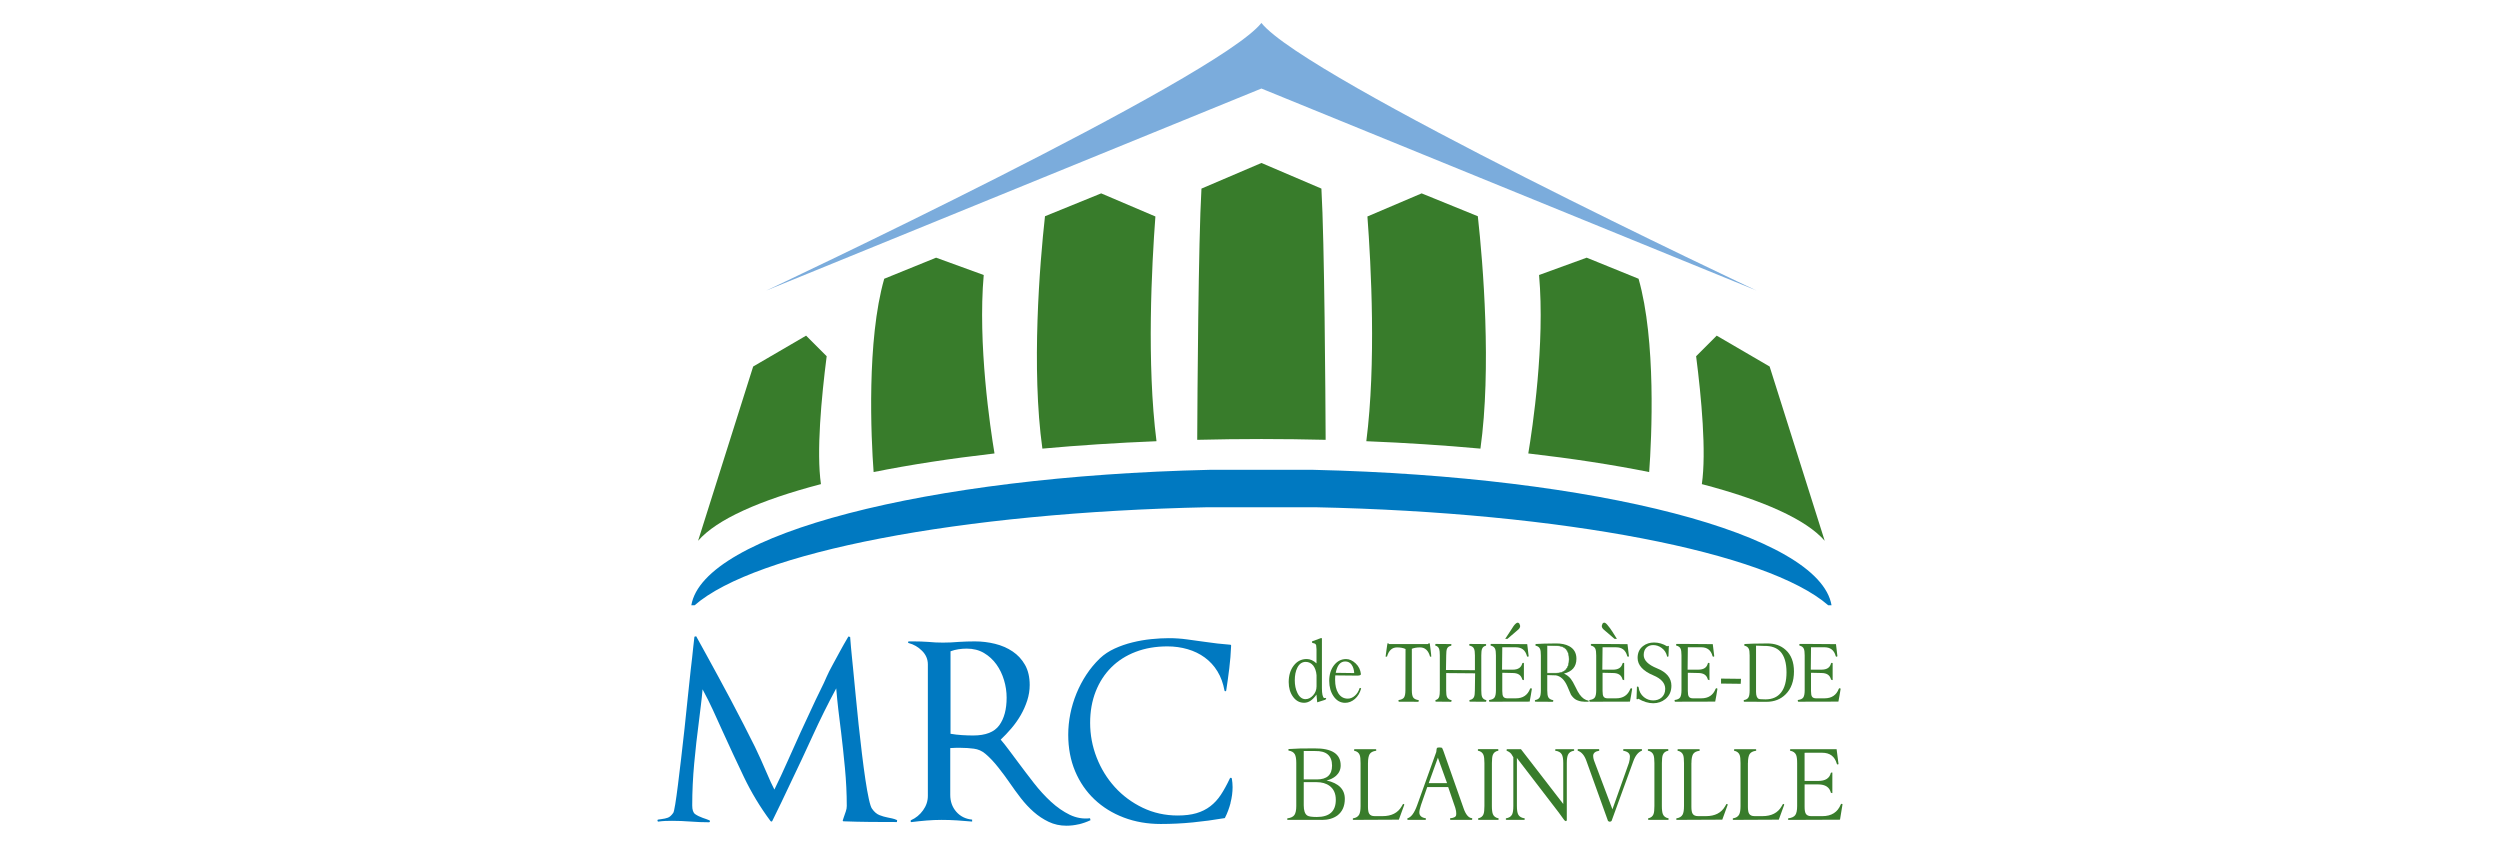 <?xml version="1.0" encoding="UTF-8"?>
<svg xmlns="http://www.w3.org/2000/svg" xmlns:xlink="http://www.w3.org/1999/xlink" fill="none" height="111" viewBox="0 0 327 111" width="327">
  <clipPath id="a">
    <path d="m86 3h155v105h-155z"></path>
  </clipPath>
  <mask height="111" maskUnits="userSpaceOnUse" width="327" x="0" y="0">
    <path d="m0 0h327v111h-327z" fill="#fff"></path>
  </mask>
  <g clip-path="url(#a)">
    <path d="m201.309 35.971 6.23-2.267 6.785 2.757c2.305 8.053 1.726 20.74 1.388 25.284-4.749-.954-10.055-1.772-15.812-2.434.548-3.28 2.204-14.32 1.409-23.341z" fill="#387c2b"></path>
    <path d="m178.859 28.315 7.091-3.022 7.35 2.991c.69 6.208 1.803 19.939.342 30.395-4.749-.432-9.742-.759-14.926-.968 1.297-10.159.624-22.979.143-29.396z" fill="#387c2b"></path>
    <path d="m224.54 43.906s.01.007.014.01l-.011-.014 6.925 4.039 7.203 22.794c-2.413-2.785-8.065-5.32-16.07-7.412.607-4.185-.056-11.319-.749-16.729l2.691-2.691z" fill="#387c2b"></path>
    <path d="m128.672 35.971-6.23-2.267-6.785 2.757c-2.305 8.053-1.726 20.74-1.388 25.284 4.749-.954 10.056-1.772 15.812-2.434-.547-3.28-2.203-14.32-1.409-23.341z" fill="#387c2b"></path>
    <path d="m151.126 28.315-7.092-3.022-7.35 2.991c-.69 6.208-1.802 19.939-.341 30.395 4.749-.432 9.741-.759 14.926-.968-1.297-10.159-.624-22.979-.143-29.396z" fill="#387c2b"></path>
    <path d="m117.327 107.523c-1.161 0-2.319-.004-3.476-.014-1.158-.01-2.319-.038-3.476-.08-.129 0-.171-.052-.129-.16.021-.063.042-.126.062-.192.021-.062.042-.125.063-.191.084-.254.171-.502.258-.745.087-.244.129-.481.129-.714 0-1.609-.08-3.262-.24-4.965-.161-1.702-.339-3.346-.53-4.933v.031c-.129-.992-.241-1.915-.338-2.761-.098-.846-.189-1.765-.272-2.761-1.074 1.988-2.092 4.042-3.058 6.156-.966 2.117-1.942 4.199-2.929 6.249-.387.825-.777 1.651-1.175 2.476-.397.825-.798 1.65-1.206 2.475-.021.042-.053.063-.098.063-.042 0-.087-.021-.129-.063-1.353-1.817-2.517-3.75-3.493-5.79-.976-2.04-1.904-4.035-2.786-5.981-.45-.992-.868-1.915-1.255-2.761-.387-.846-.837-1.744-1.353-2.698-.063.742-.14 1.455-.227 2.141-.087.686-.171 1.389-.258 2.11-.237 1.779-.439 3.593-.61 5.442-.171 1.853-.258 3.687-.258 5.505 0 .571.129.947.387 1.128s.589.345.997.491c.129.042.268.09.418.143.15.052.3.111.45.174.063.041.084.094.063.16-.021.062-.063.094-.129.094-.816 0-1.621-.032-2.413-.094-.816-.063-1.621-.094-2.413-.094-.3 0-.596.007-.886.017-.289.011-.586.039-.885.08-.063.021-.108-.01-.129-.094-.021-.083 0-.139.063-.16.063-.021.129-.031.195-.031.084 0 .16-.011.227-.032.342-.041.634-.104.868-.191.237-.084.471-.296.708-.634.063-.083.15-.459.258-1.128.108-.665.227-1.507.352-2.52.129-1.017.268-2.17.418-3.458.15-1.288.3-2.611.45-3.966.15-1.354.289-2.691.418-4.014.129-1.323.258-2.531.387-3.631.063-.508.122-1.013.178-1.522.052-.508.101-.968.146-1.382.042-.411.098-.881.16-1.414l.227-.063c.512.93.98 1.776 1.398 2.538s.903 1.647 1.447 2.65c.547 1.003 1.105 2.04 1.673 3.109.568 1.069 1.126 2.138 1.674 3.207.547 1.069 1.046 2.058 1.499 2.966.537 1.121 1.025 2.2 1.465 3.238.439 1.037.798 1.821 1.077 2.346.6-1.225 1.179-2.468 1.736-3.728.558-1.257 1.116-2.5 1.674-3.729.45-.951.896-1.908 1.335-2.872.44-.964.896-1.918 1.367-2.872.129-.254.251-.508.37-.762.118-.254.23-.508.338-.762.192-.442.457-.968.788-1.57.331-.602.648-1.184.948-1.744.3-.56.677-1.222 1.126-1.984l.227.063c.042.508.08.964.112 1.365.031.4.073.846.129 1.333.052.487.101.964.143 1.427.108 1.058.219 2.221.338 3.492.118 1.271.247 2.556.387 3.854.139 1.302.286 2.57.436 3.809.15 1.236.299 2.357.449 3.364s.3 1.852.45 2.538.29 1.118.419 1.285c.299.424.627.703.983.839.352.139.701.236 1.046.303.192.041.39.083.596.125s.425.115.659.223l-.031.254z" fill="#0079c1"></path>
    <path d="m141.109 107.812c-.526.125-1.067.191-1.625.191-.836 0-1.61-.17-2.318-.508s-1.363-.773-1.963-1.302-1.158-1.128-1.674-1.793-.997-1.327-1.447-1.985c-.449-.654-.958-1.344-1.527-2.061-.568-.717-1.133-1.312-1.691-1.776-.429-.359-.924-.578-1.482-.651-.557-.073-1.115-.111-1.673-.111h-.708c-.237 0-.471.01-.708.031v6.125c0 .867.262 1.601.788 2.203.527.603 1.217.947 2.075 1.031v.254c-.666-.062-1.332-.115-1.994-.156-.666-.042-1.332-.063-1.995-.063-.662 0-1.321.028-1.963.08-.645.052-1.297.122-1.963.205-.062.021-.108-.003-.129-.08-.021-.073 0-.132.063-.174.621-.275 1.144-.703 1.562-1.285.418-.581.628-1.211.628-1.887v-17.195c0-.675-.251-1.271-.757-1.776-.506-.508-1.088-.846-1.754-1.017-.066-.021-.09-.063-.08-.125.011-.063.049-.094.112-.094h.61c.321 0 .645.007.966.017.32.011.634.028.934.049.645.063 1.287.094 1.932.094.686 0 1.384-.031 2.092-.094.366-.021.714-.035 1.045-.049.332-.01.68-.017 1.046-.017.903 0 1.782.104 2.64.317.858.212 1.625.543 2.301.999s1.217 1.041 1.625 1.762.61 1.598.61 2.632c0 .675-.108 1.347-.321 2.016-.216.665-.498 1.306-.851 1.918-.355.613-.763 1.191-1.223 1.73-.461.54-.928 1.031-1.399 1.476.3.338.652.783 1.06 1.333s.827 1.111 1.256 1.682c.645.867 1.317 1.755 2.029 2.667.708.908 1.454 1.723 2.235 2.444.784.721 1.6 1.285 2.447 1.699.847.411 1.733.567 2.657.459l.063.255c-.495.233-1.004.41-1.531.539zm-9.783-18.85c-.227-.762-.558-1.448-.997-2.061-.44-.613-.984-1.111-1.625-1.49-.645-.38-1.395-.571-2.252-.571-.367 0-.726.028-1.078.08-.355.052-.704.143-1.046.268v10.79c.492.084.994.143 1.496.174.506.031.994.049 1.464.049 1.632 0 2.769-.442 3.414-1.333.645-.888.965-2.092.965-3.617 0-.762-.111-1.522-.338-2.284z" fill="#0079c1"></path>
    <path d="m160.958 105.02c-.181.696-.422 1.344-.725 1.935 0 .042-.031.063-.098.063-1.373.233-2.747.418-4.121.554s-2.768.205-4.184.205c-1.74 0-3.347-.278-4.829-.839-1.481-.56-2.761-1.354-3.845-2.378-1.085-1.027-1.925-2.253-2.528-3.68-.6-1.427-.903-3.019-.903-4.777 0-.909.091-1.817.272-2.73.181-.909.45-1.796.805-2.667.356-.867.788-1.692 1.304-2.475s1.105-1.49 1.771-2.127c.537-.508 1.175-.93 1.915-1.271.739-.338 1.516-.609 2.332-.808.816-.202 1.635-.345 2.462-.428.826-.084 1.593-.125 2.301-.125.795 0 1.583.052 2.364.16.781.108 1.551.212 2.301.317.558.084 1.119.16 1.691.223.568.063 1.122.115 1.659.157.084 0 .129.042.129.125-.041 1.017-.122 2.005-.24 2.966-.119.964-.251 1.929-.401 2.904-.021.063-.063.094-.129.094-.042 0-.077-.031-.098-.094-.171-.951-.477-1.786-.917-2.507-.439-.721-.993-1.323-1.656-1.81-.666-.487-1.415-.85-2.252-1.093s-1.716-.366-2.64-.366c-1.523 0-2.907.237-4.152.714-1.245.477-2.308 1.152-3.187 2.03-.878.877-1.562 1.929-2.043 3.158-.481 1.229-.725 2.59-.725 4.095 0 1.567.282 3.078.851 4.537.568 1.459 1.363 2.75 2.381 3.872 1.018 1.121 2.231 2.019 3.636 2.698 1.406.675 2.933 1.017 4.585 1.017.945 0 1.761-.101 2.448-.303s1.293-.502 1.816-.906c.527-.4.987-.905 1.385-1.507.397-.603.788-1.316 1.175-2.141.041-.063.09-.091.146-.08.052.01.091.048.112.111.062.359.097.731.097 1.111 0 .675-.09 1.364-.275 2.061z" fill="#0079c1"></path>
    <g fill="#387c2b">
      <path d="m173.193 91.309c-.185-.122-.286-.557-.286-1.285v-6.532l-.115-.035-1.137.418c-.014.01-.052.056-.052.056v.007c0 .038.031.143.031.143.025.021.213.059.213.059.16.031.261.115.307.261l.045.533v1.835c-.397-.369-.826-.568-1.283-.568-.687 0-1.255.285-1.695.853-.439.564-.659 1.295-.659 2.169 0 .755.189 1.4.565 1.918.377.519.865.783 1.447.783.596 0 1.14-.366 1.618-1.076.014.136.098 1.017.098 1.017l1.087-.345.098-.209c-.035-.031-.282-.01-.282-.01zm-2.42.143c-.457 0-.819-.279-1.077-.825-.227-.467-.339-1.02-.339-1.643 0-.655.112-1.208.332-1.643.251-.508.62-.766 1.094-.766.398 0 .729.164.991.487.24.317.387.742.429 1.26v1.455c0 .449-.15.843-.45 1.173s-.628.498-.977.498z"></path>
      <path d="m178.029 90.056-.084-.073-.105.014c-.125.414-.327.742-.617.999-.286.258-.6.387-.931.387-.533 0-.952-.24-1.248-.714-.272-.439-.411-1.02-.411-1.727v-.094l.017-.505 2.866.028c.331 0 .492-.066.492-.198-.056-.55-.286-1.02-.684-1.396-.397-.376-.819-.571-1.255-.571-.634 0-1.164.275-1.583.811-.415.536-.624 1.226-.624 2.044 0 .794.192 1.469.568 2.012.391.568.9.857 1.51.857.467 0 .896-.171 1.28-.505.38-.334.652-.787.809-1.34l.007-.021-.011-.007zm-1.06-2.019c-.527-.007-2.186-.031-2.253-.031.185-.982.6-1.487 1.242-1.487.345 0 .62.139.822.411.203.275.325.648.352 1.107zm.191 0s0-.024 0-.038z"></path>
      <path d="m187.007 84.161-.133-.028c-.035.066-.056.111-.146.111h-4.986c-.091 0-.112-.045-.119-.084l-.132-.028c-.032.028-.251 1.723-.251 1.723v.042l.181-.014c.227-.808.659-1.201 1.318-1.201.443 0 .816.07 1.105.209l-.017 5.397c0 .442-.059.755-.178.937-.119.177-.349.289-.69.338-.025.017-.06.101-.06.101.004.035.07.118.07.118l2.531.011c.025-.011.088-.094.088-.094.003-.035-.032-.118-.032-.118-.362-.063-.596-.178-.711-.355-.119-.178-.178-.494-.178-.937v-5.428c.272-.111.638-.181 1.074-.181.652 0 1.091.404 1.307 1.201.032.024.161.01.161.01.028-.038-.195-1.73-.195-1.73z"></path>
      <path d="m194.402 91.581c-.29-.077-.461-.212-.551-.439-.067-.167-.098-.456-.098-.853v-4.554c0-.397.031-.682.091-.843.087-.237.254-.376.509-.432.024-.021.049-.104.049-.104 0-.028-.049-.111-.049-.111l-2.11-.017c-.024.014-.08.098-.08.098 0 .035.035.115.035.115.317.066.509.195.603.414.08.171.119.463.119.877v1.932l-3.787-.031.032-1.901c0-.411.035-.703.097-.864.088-.219.272-.355.544-.407.025-.021.053-.104.053-.104 0-.028-.049-.111-.049-.111l-2.019-.017c-.028.017-.073.101-.073.101 0 .028.024.111.024.111.265.073.422.219.506.463.052.16.08.442.08.832v4.554c0 .39-.024.665-.073.818-.077.251-.23.4-.467.453-.021.021-.049.104-.049.104 0 .028.049.111.049.111l2.008.018c.024-.014.08-.098.08-.098.003-.031-.024-.111-.024-.111-.304-.066-.492-.202-.586-.418-.073-.167-.108-.463-.108-.874v-2.253l3.786.031-.031 2.218c0 .411-.035.7-.108.863-.094.219-.283.355-.565.407-.021.017-.059.101-.059.101 0 .035.059.118.059.118l2.109.014c.028-.018.073-.101.073-.101 0-.028-.02-.111-.02-.111z"></path>
      <path d="m200.193 90.028c-.025.014-.063.073-.063.073-.317.825-.941 1.24-1.858 1.24h-1.119c-.258 0-.436-.08-.53-.233-.084-.129-.126-.372-.126-.728v-2.381l1.363.031c.705 0 1.116.282 1.256.864.024.024.17.059.17.059l.039.011v-2.225c-.028-.031-.112-.045-.112-.045-.014 0-.101.07-.101.07-.132.554-.551.829-1.252.829h-1.394s.031-2.928.031-2.942c0 .017.063.014.063.014h1.701c.774 0 1.252.369 1.458 1.132 0 .007.038.077.038.077.017.014.101.028.101.028.007 0 .091-.063.091-.063.003-.021-.188-1.584-.188-1.584l-3.672-.028h-1.06c-.024.014-.08.098-.08.098 0 .035.035.115.035.115.296.073.485.209.575.428.07.164.108.453.108.863v4.554c0 .442-.059.756-.178.937-.115.178-.345.289-.683.334-.024.018-.059.101-.059.101.003.035.07.118.07.118l.01.01 5.251-.014c.031-.028.289-1.664.289-1.664-.014-.077-.101-.087-.167-.087zm-1.597-7.688c.16-.139.241-.299.241-.473l-.095-.285c-.066-.091-.139-.139-.223-.139-.139 0-.317.143-.54.439l-.415.641-.687 1.044h.29c.02-.007 1.429-1.226 1.429-1.226z"></path>
      <path d="m207.769 91.633c-.418-.049-.798-.31-1.154-.797-.146-.195-.338-.54-.568-1.027-.227-.467-.422-.808-.586-1.013-.227-.292-.53-.522-.889-.693 1.074-.261 1.625-.909 1.625-1.939 0-.759-.324-1.316-.966-1.654-.457-.237-1.029-.355-1.701-.348l-1.569.024-1.06.049c-.025.014-.081.098-.081.098 0 .035.035.115.035.115.304.073.488.205.583.428.073.167.108.46.108.864v4.554c0 .411-.046.71-.136.884-.105.209-.307.341-.6.387-.024.017-.059.101-.059.101 0 .035.059.115.059.115l2.294.014c.025-.014.08-.098.08-.098 0-.035-.034-.115-.034-.115-.325-.063-.53-.188-.635-.39-.091-.174-.133-.477-.133-.895v-1.995l1.141.035c.613.108 1.112.578 1.474 1.403l.489 1.135c.233.341.477.568.725.679.209.094.53.219.913.219-.003 0 .098.014.098.014h.561l.011-.063-.021-.087zm-2.528-5.41c0 1.232-.578 1.845-1.739 1.828h-1.151v-3.597h1.224c1.112-.007 1.666.582 1.666 1.769z"></path>
      <path d="m203.575 84.422h-1.224l-.031 3.663h1.182c.585.007 1.035-.146 1.328-.456.293-.31.443-.783.443-1.403 0-.599-.143-1.055-.426-1.354-.282-.299-.711-.453-1.272-.449zm-1.193.031 1.196.035c.544-.004.959.139 1.228.428.271.285.407.728.407 1.309 0 .602-.142 1.062-.425 1.358-.282.299-.715.446-1.286.439h-1.12z"></path>
      <path d="m213.309 90.028c-.024.014-.062.073-.062.073-.318.825-.942 1.24-1.859 1.24h-1.119c-.258 0-.436-.08-.53-.233-.084-.129-.125-.372-.125-.728v-2.381l1.363.031c.704 0 1.116.282 1.255.864.024.024.171.059.171.059l.038.011v-2.225c-.028-.031-.111-.045-.111-.045-.014 0-.102.07-.102.07-.132.554-.55.829-1.251.829h-1.395s.032-2.928.032-2.942c0 .017.062.014.062.014h1.702c.774 0 1.251.369 1.457 1.132 0 .007.039.077.039.077.017.014.101.028.101.028.007 0 .09-.063.09-.063.004-.021-.188-1.584-.188-1.584l-3.671-.028h-1.06c-.025.014-.081.098-.081.098 0 .035.035.115.035.115.297.073.485.209.576.428.069.164.108.453.108.863v4.554c0 .442-.06.756-.178.937-.115.178-.345.289-.683.334-.025.018-.06.101-.06.101.004.035.07.118.07.118l.01.01 5.251-.014c.032-.028.29-1.664.29-1.664-.014-.077-.101-.087-.171-.087zm-3.553-7.688 1.42 1.218.258.007h.059l-.568-.902c-.241-.376-.426-.637-.558-.776-.22-.299-.394-.446-.53-.446-.091 0-.168.045-.23.132l-.095.292c0 .177.084.334.244.473z"></path>
      <path d="m216.733 87.416c-1.154-.467-1.736-1.051-1.736-1.741 0-.425.125-.755.377-.985.226-.209.516-.313.857-.313.398 0 .771.122 1.102.366.373.265.614.634.718 1.09.035.063.063.084.094.084.007 0 .091-.073.091-.073.004-.017.052-1.333.052-1.333l-.115-.035-.108.066c-.544-.334-1.129-.501-1.712-.501-.551 0-1.032.153-1.429.456-.481.362-.725.884-.725 1.56 0 .944.697 1.713 2.071 2.287 1.021.428 1.541 1.02 1.541 1.762 0 .494-.175.884-.513 1.163-.293.233-.652.348-1.06.348-.453 0-.861-.146-1.217-.435-.39-.32-.627-.755-.697-1.302-.028-.056-.066-.077-.115-.077l-.098.028c-.014.028-.052 1.605-.052 1.605l.115.035.119-.077c.666.393 1.328.592 1.945.592.607 0 1.14-.181 1.587-.54.526-.418.795-1.006.795-1.751 0-1.01-.635-1.776-1.887-2.277z"></path>
      <path d="m224.463 90.028c-.024.014-.063.073-.063.073-.317.825-.941 1.239-1.858 1.239h-1.119c-.258 0-.436-.08-.53-.233-.084-.129-.126-.376-.126-.728v-2.381l1.367.031c.704 0 1.116.282 1.255.863.025.024.171.059.171.059l.038.011v-2.225c-.027-.031-.111-.045-.111-.045-.014 0-.101.07-.101.07-.133.56-.541.829-1.252.829h-1.395s.032-2.928.032-2.942c0 .017.063.014.063.014h1.701c.764 0 1.255.38 1.457 1.132 0 .007.039.077.039.077.017.014.101.028.101.028.007 0 .091-.063.091-.063.003-.021-.192-1.584-.192-1.584l-3.672-.028h-1.06c-.024.014-.08.098-.08.098 0 .035.035.115.035.115.297.073.485.209.575.428.07.16.109.453.109.863v4.554c0 .442-.06.755-.178.937-.115.178-.345.289-.684.334-.024.017-.059.101-.059.101.004.035.07.118.07.118l.01.01 5.251-.014c.031-.028.289-1.664.289-1.664-.013-.077-.104-.087-.17-.087z"></path>
      <path d="m225.143 88.76h-.031v.651l2.576.031.032-.651z"></path>
      <path d="m233.556 85c-.627-.571-1.45-.853-2.44-.836l-1.841.024-1.06.049c-.025.014-.081.098-.081.098 0 .035.035.115.035.115.297.073.485.209.576.428.073.16.108.453.108.864v4.554c0 .411-.046.71-.133.884-.104.209-.307.341-.599.387-.025.017-.06.101-.06.101 0 .035.06.115.06.115l2.935.014c1.018 0 1.862-.331 2.507-.982.722-.714 1.088-1.72 1.088-2.987 0-1.229-.366-2.179-1.088-2.824zm-2.775-.512c.899-.017 1.597.226 2.074.724.544.571.82 1.49.82 2.74 0 1.142-.237 2.023-.708 2.625-.467.599-1.154.902-2.036.902-.617 0-.827-.038-.893-.07-.233-.111-.348-.425-.348-.923v-6.034z"></path>
      <path d="m240.575 90.028c-.025.014-.063.073-.063.073-.317.825-.941 1.239-1.858 1.239h-1.12c-.258 0-.435-.08-.53-.233-.083-.129-.125-.376-.125-.728v-2.381l1.367.031c.704 0 1.115.282 1.255.863.024.024.171.059.171.059l.038.011v-2.225c-.028-.031-.112-.045-.112-.045-.014 0-.101.07-.101.07-.132.56-.54.829-1.251.829h-1.395s.031-2.928.031-2.942c0 .017.063.014.063.014h1.702c.763 0 1.255.38 1.457 1.132 0 .007.038.077.038.077.018.014.101.028.101.028.007 0 .091-.063.091-.063.004-.021-.188-1.584-.188-1.584l-3.672-.028h-1.06c-.024.014-.08.098-.08.098 0 .035.035.115.035.115.297.073.485.209.575.428.07.16.109.453.109.863v4.554c0 .442-.06.755-.178.937-.115.178-.345.289-.684.334-.024.017-.059.101-.059.101.004.035.07.118.07.118l.01.01 5.251-.014c.031-.028.289-1.664.289-1.664-.013-.077-.104-.087-.167-.087z"></path>
      <path d="m172.886 107.241h-4.46l-.083-.101.059-.101c.443-.059.743-.206.907-.439.16-.237.244-.626.244-1.173v-5.633c0-.519-.063-.895-.189-1.132-.15-.265-.422-.425-.816-.484l-.048-.101.069-.101 1.479-.073 1.869-.014c2.294-.021 3.444.724 3.444 2.228 0 .54-.205.993-.613 1.365-.339.293-.75.495-1.228.603 1.587.362 2.382 1.162 2.382 2.405 0 .958-.325 1.682-.97 2.173-.537.39-1.216.585-2.046.585zm-2.357-5.292h1.715c1.325 0 1.988-.603 1.988-1.807 0-1.302-.74-1.94-2.214-1.908h-1.489zm0 .355v3.029c0 .689.153 1.135.464 1.34.188.126.606.188 1.248.188 1.652 0 2.482-.745 2.482-2.242 0-.815-.268-1.42-.809-1.821-.442-.331-1.018-.494-1.722-.494z"></path>
      <path d="m178.931 99.801v5.723c0 .45.056.756.168.92.125.205.366.306.715.306h1.021c1.175 0 2.008-.425 2.5-1.278l.167-.289c.025-.021.042-.028.06-.028l.048.014c.039.011.063.039.074.087l-.712 1.957-5.972.028-.07-.101.049-.101c.394-.059.662-.226.805-.498.119-.223.178-.595.178-1.111v-5.619c0-.515-.038-.874-.118-1.069-.119-.292-.356-.473-.708-.543l-.035-.101.059-.101h2.807l.07.101-.049.101c-.418.059-.697.209-.84.446-.14.237-.213.627-.213 1.159z"></path>
      <path d="m192.554 107.022.024.107-.049.108h-2.82l-.049-.104.024-.101c.506-.049.767-.198.781-.442l.011-.192c.007-.188-.032-.428-.122-.724l-.931-2.723h-2.741l-.816 2.344c-.143.431-.216.755-.216.971 0 .421.279.679.84.766l.025.104-.049.101h-2.346l-.049-.101.024-.101c.481-.128.903-.696 1.269-1.713l2.5-6.963.049-.411.059-.132c.087-.028.171-.045.248-.045h.07c.111 0 .219.014.331.045l.167.383 2.653 7.538c.283.818.652 1.246 1.102 1.285zm-3.278-4.586-1.199-3.332-1.199 3.332z"></path>
      <path d="m195.137 105.423c0 .498.046.857.133 1.069.122.293.362.474.728.543l.035.101-.059.101h-2.594l-.059-.101.035-.101c.345-.069.575-.25.686-.543.081-.205.119-.56.119-1.069v-5.619c0-.498-.042-.853-.129-1.069-.119-.292-.356-.473-.708-.543l-.035-.101.06-.101h2.594l.059.101-.035.101c-.356.07-.589.251-.704.543-.08.205-.122.56-.122 1.069z"></path>
      <path d="m204.474 105.152v-5.351c0-.526-.062-.902-.191-1.125-.143-.261-.422-.425-.837-.48l-.049-.101.084-.101h2.371l.069.101-.045.101c-.384.059-.642.23-.774.512-.108.216-.164.581-.164 1.097v7.468c-.024.087-.063.133-.118.133-.049 0-.119-.046-.213-.133l-.736-1.013-5.46-7.116v6.281c0 .529.059.901.178 1.128.143.264.415.424.819.484l.049.1-.083.101h-2.347l-.084-.101.046-.1c.383-.06.648-.227.791-.498.112-.223.164-.596.164-1.111v-6.382l-.153-.247c-.126-.265-.363-.463-.708-.599l-.035-.101.059-.101h1.838c1.234 1.581 3.078 3.966 5.529 7.162z"></path>
      <path d="m212.33 98.195-.025-.104.049-.104h2.381l.049.101-.024.101c-.474.174-.851.637-1.126 1.389l-2.842 7.806c-.087.062-.16.097-.227.097-.062 0-.142-.031-.237-.097l-2.831-7.872c-.254-.714-.627-1.152-1.126-1.319l-.024-.104.048-.101h2.748l.049.104-.025.104c-.523.087-.781.313-.781.675 0 .178.035.373.108.588l2.413 6.4 2.162-6.086c.084-.296.125-.568.125-.811 0-.414-.289-.668-.864-.766z"></path>
      <path d="m217.371 105.423c0 .498.046.857.133 1.069.122.293.362.474.729.543l.034.101-.059.101h-2.594l-.059-.101.035-.101c.345-.069.575-.25.687-.543.08-.205.118-.56.118-1.069v-5.619c0-.498-.042-.853-.129-1.069-.118-.292-.356-.473-.708-.543l-.035-.101.06-.101h2.594l.059.101-.035.101c-.355.07-.589.251-.704.543-.08.205-.122.56-.122 1.069z"></path>
      <path d="m221.234 99.801v5.723c0 .45.056.756.168.92.125.205.366.306.714.306h1.022c1.175 0 2.008-.425 2.5-1.278l.167-.289c.025-.021.042-.028.06-.028l.048.014c.039.011.063.039.074.087l-.712 1.957-5.969.028-.069-.101.048-.101c.394-.059.663-.226.806-.498.118-.223.178-.595.178-1.111v-5.619c0-.515-.039-.874-.119-1.069-.118-.292-.356-.473-.708-.543l-.035-.101.06-.101h2.806l.07.101-.049.101c-.418.059-.697.209-.84.446-.139.237-.213.627-.213 1.159z"></path>
      <path d="m228.626 99.801v5.723c0 .45.056.756.167.92.126.205.366.306.715.306h1.022c1.175 0 2.008-.425 2.5-1.278l.167-.289c.024-.021.042-.028.059-.028l.049.014c.038.011.063.039.073.087l-.711 1.957-5.969.028-.07-.101.049-.101c.394-.059.662-.226.805-.498.119-.223.178-.595.178-1.111v-5.619c0-.515-.038-.874-.118-1.069-.119-.292-.356-.473-.708-.543l-.035-.101.059-.101h2.807l.07.101-.049.101c-.418.059-.697.209-.84.446-.14.237-.213.627-.213 1.159z"></path>
      <path d="m233.94 107.241-.084-.101.049-.101c.453-.059.76-.202.92-.432.161-.23.241-.623.241-1.177v-5.619c0-.515-.049-.877-.143-1.083-.129-.282-.38-.46-.757-.529l-.049-.101.07-.101h6.042l.248 1.936c-.017.028-.045.049-.084.059-.031 0-.062-.004-.094-.014l-.049-.087c-.268-.954-.906-1.431-1.91-1.431h-2.183c-.08 0-.118.004-.118.014v3.673h1.792c.924 0 1.471-.344 1.638-1.034.032-.038.063-.063.095-.073l.108.014v2.688l-.189-.045c-.181-.728-.732-1.094-1.649-1.094h-1.792v2.928c0 .446.056.752.167.916.126.205.363.306.712.306h1.436c1.203 0 2.008-.511 2.42-1.538l.049-.074c.111 0 .17.021.177.06l-.331 2.016-6.729.027z"></path>
      <path d="m105.441 43.906s-.01.007-.014.01l.011-.014-6.925 4.039-7.203 22.794c2.413-2.785 8.068-5.32 16.07-7.412-.607-4.185.056-11.319.749-16.729l-2.691-2.691z"></path>
      <path d="m165.055 57.425c2.817 0 5.599.038 8.34.104-.028-5.731-.15-25.928-.555-32.86l-7.844-3.353-7.845 3.353c-.405 6.932-.527 27.129-.555 32.86 2.737-.066 5.52-.104 8.34-.104z"></path>
    </g>
    <path d="m171.802 61.454h-5.523-2.43-5.666c-37.003.853-66.186 8.398-67.758 17.715h.429c7.942-6.915 34.594-12.148 67.149-12.823h13.981c32.554.679 59.206 5.908 67.148 12.823h.433c-1.576-9.317-30.763-16.858-67.762-17.715z" fill="#0079c1"></path>
    <path d="m164.992 3c-5.763 7.27-64.774 35.008-64.774 35.008l64.774-26.429 64.774 26.429s-59.01-27.738-64.774-35.008z" fill="#7bacdc"></path>
  </g>
</svg>
